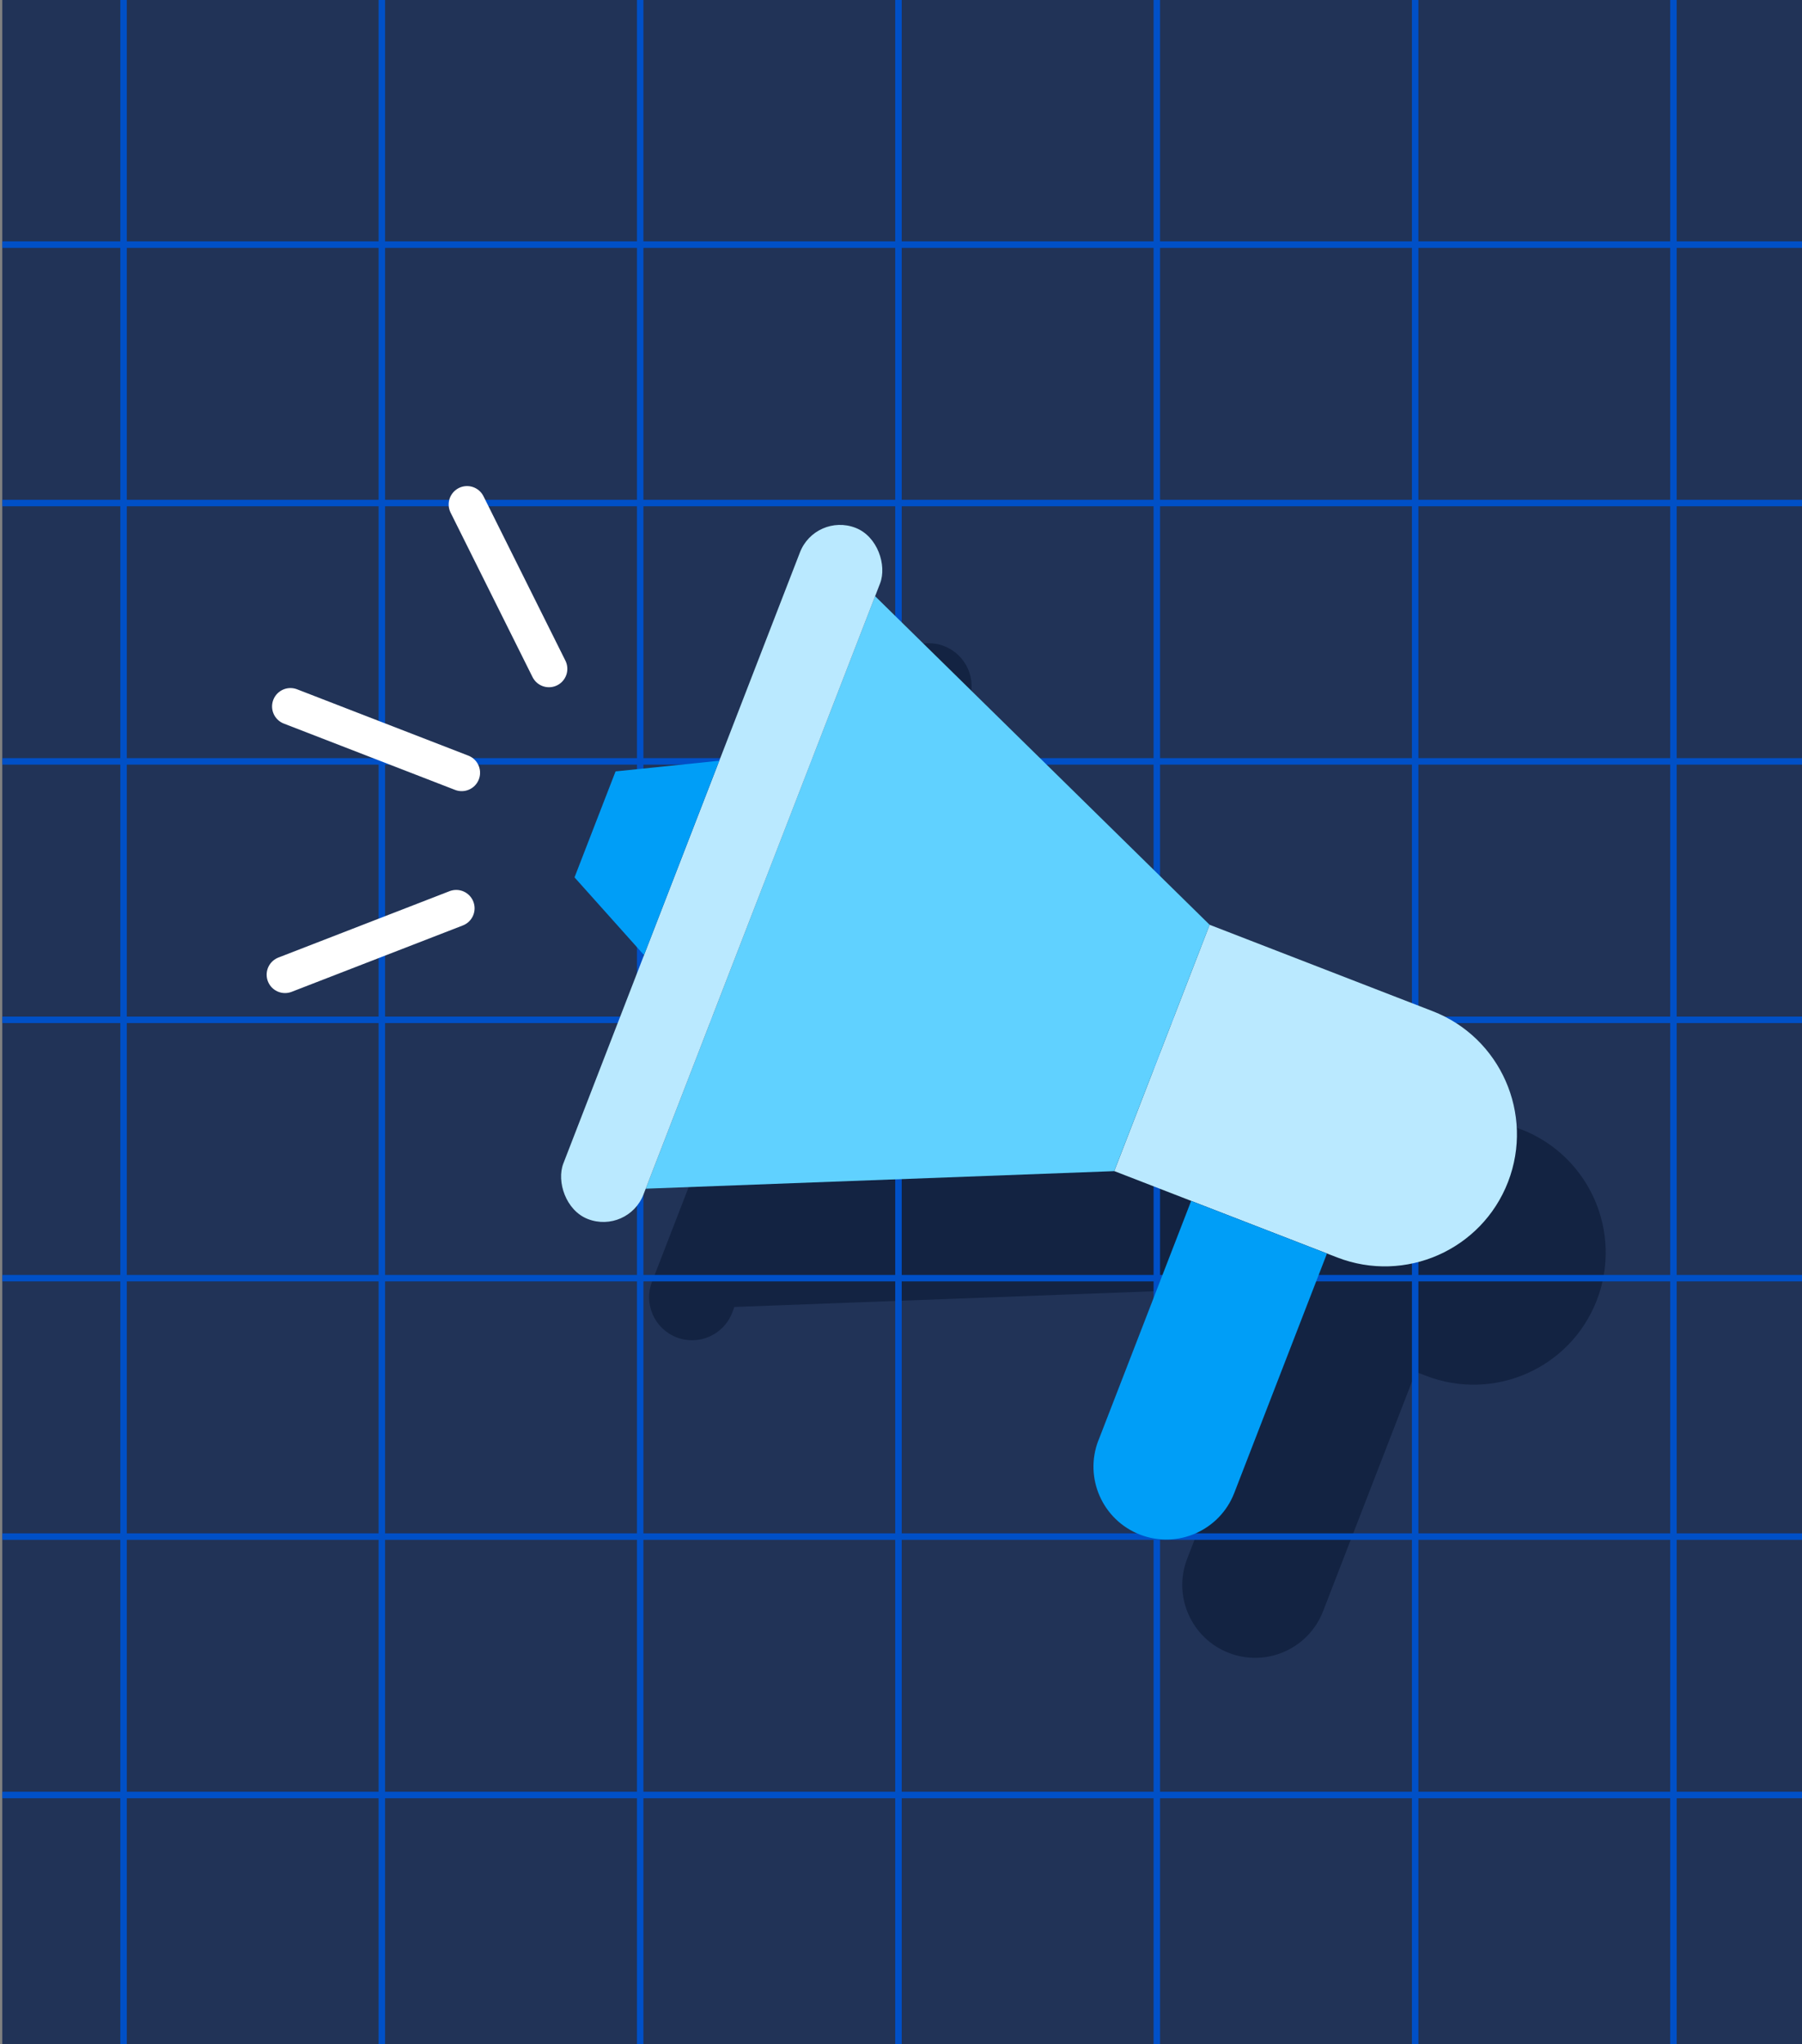 <?xml version="1.0" encoding="UTF-8"?>
<svg id="Layer_1" data-name="Layer 1" xmlns="http://www.w3.org/2000/svg" xmlns:xlink="http://www.w3.org/1999/xlink" viewBox="0 0 306 347">
  <rect x="0" y="0" width="306" height="347" fill="#808080" stroke="none"/>
  <defs>
    <style>
      .cls-1, .cls-2, .cls-3 {
        fill: none;
      }

      .cls-4 {
        fill: #bae9ff;
      }

      .cls-5 {
        fill: #132342;
      }

      .cls-6 {
        fill: #009ef7;
      }

      .cls-7 {
        fill: #213357;
      }

      .cls-2 {
        stroke: #fff;
        stroke-linecap: round;
        stroke-width: 6.24px;
      }

      .cls-2, .cls-3 {
        stroke-miterlimit: 10;
      }

      .cls-3 {
        stroke: #0050c7;
        stroke-width: 1.1px;
      }

      .cls-8 {
        fill: #60d1ff;
      }

      .cls-9 {
        clip-path: url(#clippath);
      }
    </style>
    <clipPath id="clippath">
      <rect class="cls-1" x=".39" width="305.61" height="347"/>
    </clipPath>
  </defs>
  <rect class="cls-7" x=".39" width="305.61" height="347"/>
  <g>
    <path class="cls-5" d="M258.33,191.75l-37.86-14.66-56.81-55.79-19.48,50.29-12.73,32.88,33.05-85.34c1.45-3.76-.41-7.98-4.17-9.44-3.76-1.45-7.98.41-9.44,4.17l-40.17,103.74c-1.45,3.76.41,7.98,4.17,9.44,3.76,1.45,7.98-.41,9.44-4.17l.38-.99,79.57-2.98,13.06,5.06-15.74,40.65c-2.47,6.37.7,13.53,7.07,16,6.37,2.47,13.53-.7,16-7.07l15.74-40.65-19.53-7.56,21.26,8.23c11.55,4.47,24.53-1.26,29.01-12.81h0c4.47-11.55-1.26-24.53-12.81-29.01Z"/>
    <polygon class="cls-5" points="137.19 149.24 119.59 151.05 116.11 160.05 112.62 169.04 124.42 182.23 137.19 149.24"/>
  </g>
  <g class="cls-9">
    <g>
      <g>
        <line class="cls-3" x1="20.98" y1="-2.34" x2="20.98" y2="348.59"/>
        <line class="cls-3" x1="64.84" y1="-2.34" x2="64.84" y2="348.59"/>
        <line class="cls-3" x1="108.71" y1="-2.34" x2="108.71" y2="348.59"/>
        <line class="cls-3" x1="152.57" y1="-2.34" x2="152.57" y2="348.59"/>
        <line class="cls-3" x1="196.44" y1="-2.34" x2="196.44" y2="348.59"/>
        <line class="cls-3" x1="240.31" y1="-2.34" x2="240.31" y2="348.59"/>
        <line class="cls-3" x1="284.17" y1="-2.34" x2="284.17" y2="348.59"/>
      </g>
      <g>
        <line class="cls-3" x1="328.04" y1="41.53" x2="-22.89" y2="41.53"/>
        <line class="cls-3" x1="328.04" y1="85.4" x2="-22.89" y2="85.4"/>
        <line class="cls-3" x1="328.04" y1="129.26" x2="-22.89" y2="129.26"/>
        <line class="cls-3" x1="328.04" y1="173.13" x2="-22.89" y2="173.13"/>
        <line class="cls-3" x1="328.04" y1="216.99" x2="-22.89" y2="216.99"/>
        <line class="cls-3" x1="328.04" y1="260.86" x2="-22.89" y2="260.86"/>
        <line class="cls-3" x1="328.04" y1="304.73" x2="-22.89" y2="304.73"/>
      </g>
    </g>
  </g>
  <g>
    <path class="cls-4" d="M217.61,166.86h40.6v44.84h-40.6c-12.37,0-22.42-10.05-22.42-22.42h0c0-12.37,10.05-22.42,22.42-22.42Z" transform="translate(369.74 447.66) rotate(-158.83)"/>
    <path class="cls-6" d="M188.09,222.06h43.59v24.73h-43.59c-6.83,0-12.37-5.54-12.37-12.37h0c0-6.83,5.54-12.37,12.37-12.37Z" transform="translate(-88.47 339.73) rotate(-68.83)"/>
    <polygon class="cls-8" points="129.12 151.5 109.65 201.8 189.21 198.82 197.31 177.91 205.41 157 148.6 101.21 129.12 151.5"/>
    <rect class="cls-4" x="115.25" y="85.36" width="14.59" height="125.84" rx="7.29" ry="7.29" transform="translate(183.28 330.81) rotate(-158.83)"/>
    <polyline class="cls-6" points="109.36 162.14 97.56 148.95 101.04 139.96 104.53 130.96 122.13 129.15"/>
    <g>
      <line class="cls-2" x1="78.4" y1="131.19" x2="49.32" y2="119.93"/>
      <line class="cls-2" x1="93.22" y1="113.55" x2="79.31" y2="85.64"/>
      <line class="cls-2" x1="77.47" y1="154.2" x2="48.4" y2="165.47"/>
    </g>
  </g>
</svg>